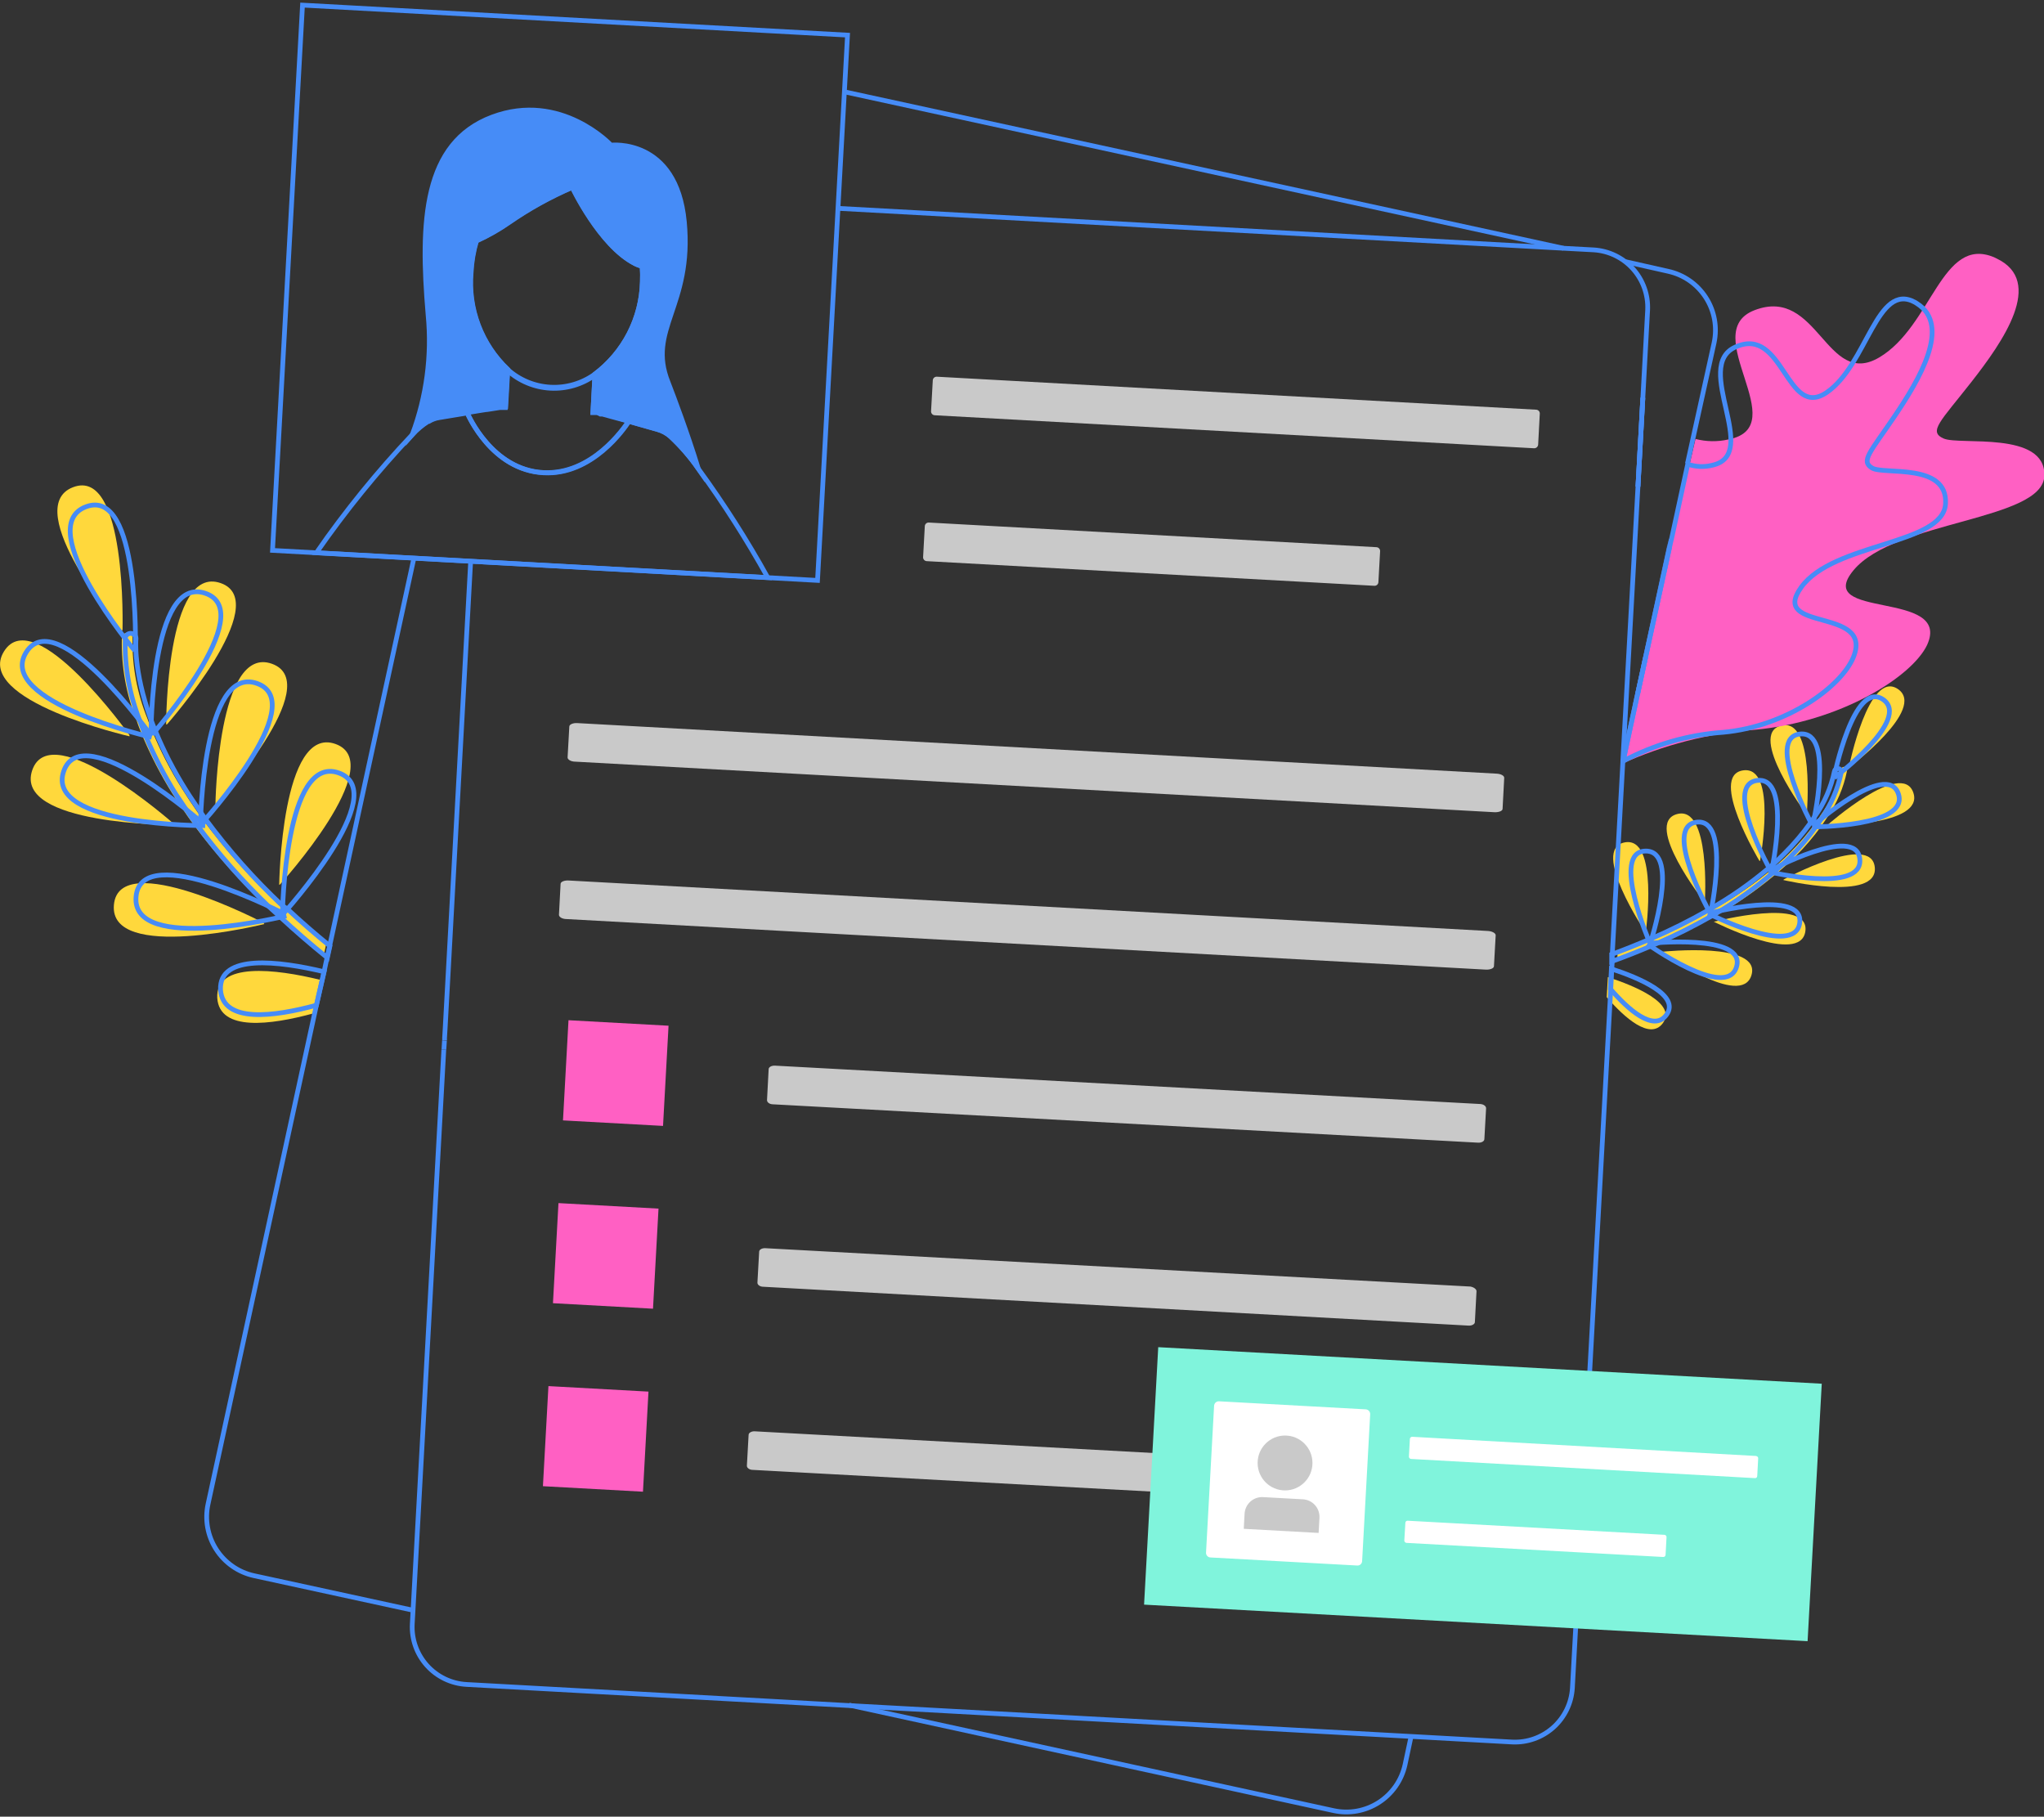 <svg width="431" height="383" viewBox="0 0 431 383" fill="none" xmlns="http://www.w3.org/2000/svg">
<rect x="0" y="0" width="431" height="383" fill="#333333" stroke="none"/>
<g clip-path="url(#clip0_233_5272)">
<path d="M389.879 161.629C389.879 161.629 394.044 141.102 400.189 145.268C406.335 149.434 389.94 161.791 389.94 161.791" fill="#FFD83C"/>
<path d="M380.822 171.579C380.822 171.579 368.368 154.773 375.566 152.973C382.763 151.174 380.984 171.64 380.984 171.64" fill="#FFD83C"/>
<path d="M370.977 181.469C370.977 181.469 360.201 163.51 367.54 162.418C374.879 161.326 371.118 181.53 371.118 181.53" fill="#FFD83C"/>
<path d="M359.332 190.105C359.332 190.105 346.434 173.642 353.59 171.64C360.747 169.638 359.494 190.105 359.494 190.105" fill="#FFD83C"/>
<path d="M346.899 196.435C346.899 196.435 335.274 179.042 342.552 177.606C349.83 176.17 347.04 196.516 347.04 196.516" fill="#FFD83C"/>
<path d="M385.351 173.925C385.351 173.925 401.039 160.072 403.445 167.11C405.851 174.148 385.25 174.087 385.25 174.087" fill="#FFD83C"/>
<path d="M376.153 185.392C376.153 185.392 394.57 175.462 395.318 182.844C396.066 190.226 376.031 185.534 376.031 185.534" fill="#FFD83C"/>
<path d="M361.475 194.311C361.475 194.311 381.692 189.053 380.681 196.334C379.67 203.614 361.354 194.311 361.354 194.311" fill="#FFD83C"/>
<path d="M350.618 200.641C350.618 200.641 371.421 198.457 369.319 205.576C367.216 212.695 350.497 200.742 350.497 200.742" fill="#FFD83C"/>
<path d="M350.619 215.728C347.93 219.348 342.532 214.555 338.792 210.227L339.035 206.001C344.736 207.861 353.671 211.562 350.619 215.728Z" fill="#FFD83C"/>
<path d="M389.454 162.438C389.461 162.478 389.461 162.519 389.454 162.56C388.73 166.112 387.285 169.478 385.209 172.449C384.865 172.975 384.501 173.521 384.097 174.087C382.45 176.377 380.617 178.528 378.618 180.518L377.062 182.035L375.04 183.795C371.532 186.8 367.779 189.506 363.82 191.884L362.081 192.916C358.412 195.012 354.633 196.909 350.76 198.599L349.142 199.306C346.615 200.378 343.926 201.45 341.056 202.482V200.985C343.765 199.994 346.292 198.963 348.677 197.972L349.405 197.668C353.479 195.903 357.454 193.918 361.313 191.722L362.02 191.298C366.317 188.846 370.377 186.003 374.15 182.804L374.979 182.076C375.889 181.287 376.698 180.518 377.446 179.75C379.479 177.745 381.332 175.566 382.985 173.238C383.288 172.793 383.592 172.368 383.854 171.943C385.958 169.063 387.426 165.768 388.161 162.276C388.181 162.118 388.26 161.974 388.383 161.872C388.452 161.799 388.538 161.744 388.633 161.712C388.728 161.68 388.83 161.673 388.929 161.69C389.098 161.72 389.248 161.815 389.346 161.955C389.445 162.096 389.484 162.269 389.454 162.438Z" fill="#FFD83C"/>
<path d="M25.837 132.75C25.837 132.75 26.787 98.369 15.405 102.717C4.023 107.065 25.696 133.053 25.696 133.053" fill="#FFD83C"/>
<path d="M35.237 152.69C35.237 152.69 58.001 126.864 46.498 122.921C34.995 118.977 35.035 152.751 35.035 152.751" fill="#FFD83C"/>
<path d="M45.69 169.537C45.69 169.537 68.838 144.095 57.355 139.949C45.871 135.803 45.427 169.618 45.427 169.618" fill="#FFD83C"/>
<path d="M59.053 186.464C59.053 186.464 82.181 160.982 70.758 156.856C59.336 152.731 58.871 186.545 58.871 186.545" fill="#FFD83C"/>
<path d="M27.293 154.976C27.293 154.976 7.298 126.945 0.849 137.32C-5.6 147.695 27.313 155.239 27.313 155.239" fill="#FFD83C"/>
<path d="M36.552 173.602C36.552 173.602 10.735 150.83 6.793 162.398C2.85 173.966 36.633 173.925 36.633 173.925" fill="#FFD83C"/>
<path d="M55.576 194.554C55.576 194.554 25.089 178.597 24.018 190.772C22.946 202.947 55.718 194.817 55.718 194.817" fill="#FFD83C"/>
<path d="M67.564 206.587L66.028 213.665C57.092 216.092 46.296 217.528 45.811 210.409C45.407 202.744 58.083 204.261 67.564 206.587Z" fill="#FFD83C"/>
<path d="M59.842 191.46C62.551 193.988 65.502 196.576 68.737 199.226L68.212 201.693C64.586 198.781 61.284 195.929 58.305 193.138L55.879 190.833C50.415 185.626 45.397 179.971 40.879 173.925C39.989 172.712 39.16 171.519 38.392 170.366C37.624 169.213 37.037 168.344 36.37 167.353C33.92 163.432 31.791 159.32 30.002 155.057C29.577 154.005 29.173 153.034 28.85 152.023C26.623 146.494 25.55 140.569 25.696 134.61V134.408C25.731 134.111 25.883 133.839 26.118 133.654C26.353 133.468 26.652 133.383 26.949 133.417C27.098 133.432 27.241 133.477 27.372 133.548C27.503 133.62 27.618 133.717 27.71 133.834C27.802 133.951 27.87 134.085 27.91 134.229C27.949 134.373 27.959 134.523 27.94 134.671C27.842 140.442 28.915 146.173 31.094 151.517C31.356 152.306 31.66 153.095 32.003 153.904C33.785 158.25 35.943 162.432 38.453 166.402C39.383 167.899 40.413 169.456 41.546 171.074L42.617 172.57C47.451 179.111 52.864 185.203 58.791 190.772L59.842 191.46Z" fill="#FFD83C"/>
<path d="M353.044 111.656L347.202 137.34L345.321 145.612C345.321 145.612 341.844 161.104 341.864 161.083C350.736 157.047 360.248 154.603 369.966 153.863C388.039 152.205 403.182 142.7 406.356 135.965C411.693 124.235 382.096 130.727 390.849 120.211C399.603 109.694 430.798 109.795 431.081 100.29C431.364 90.785 413.25 93.92 409.873 92.464C406.497 91.007 409.186 88.844 415.736 80.471C422.286 72.098 431.263 59.317 420.972 54.483L420.487 54.24C409.388 49.589 407.407 68.802 396.227 75.374C385.047 81.947 383.369 60.227 369.945 65.404C357.815 70.096 378.416 89.936 364.467 92.646C362.174 93.168 359.789 93.133 357.512 92.544L353.469 109.998" fill="#FF60C3"/>
<path d="M345.382 102.596L346.413 83.868" stroke="#468CF7" stroke-miterlimit="10"/>
<path d="M346.979 138.655L345.342 146.198" stroke="#468CF7" stroke-miterlimit="10"/>
<path d="M352.074 115.276L346.939 138.776L345.301 146.3C345.301 146.3 342.229 160.456 342.269 160.456C348.779 156.974 355.95 154.906 363.315 154.389C376.779 153.176 388.302 144.702 390.809 138.554C395.136 127.876 372.958 133.336 379.791 123.831C386.624 114.326 409.732 114.932 410.238 106.216C410.743 97.499 397.218 100.149 394.752 98.672C392.285 97.196 394.367 95.335 399.482 87.772C404.597 80.208 411.612 68.579 404.173 63.968L403.829 63.746C395.742 59.276 393.72 76.911 385.189 82.736C376.658 88.56 376.112 68.579 365.963 73.15C356.785 77.195 371.462 95.821 361.05 98.086C359.34 98.514 357.542 98.436 355.875 97.863L352.418 113.82" stroke="#468CF7" stroke-miterlimit="10"/>
<g style="mix-blend-mode:screen" opacity="0.3">
<path d="M352.074 115.215L352.033 115.114L352.013 115.175L346.938 138.695L346.979 138.655" stroke="#468CF7" stroke-miterlimit="10"/>
</g>
<g style="mix-blend-mode:screen" opacity="0.3">
<path d="M352.074 115.215L352.418 113.699L352.034 115.114L352.014 115.175L346.939 138.695L345.302 146.239L345.342 146.178L346.98 138.655" stroke="#468CF7" stroke-miterlimit="10"/>
</g>
<path d="M386.726 163.813C386.726 163.813 390.89 143.306 397.036 147.452C403.182 151.598 386.786 163.975 386.786 163.975" stroke="#468CF7" stroke-miterlimit="10"/>
<path d="M382.096 173.925C382.096 173.925 372.17 155.522 379.549 154.753C386.928 153.985 382.238 174.006 382.238 174.006" stroke="#468CF7" stroke-miterlimit="10"/>
<path d="M373.402 183.673C373.402 183.673 363.173 165.472 370.532 164.542C377.891 163.611 373.544 183.754 373.544 183.754" stroke="#468CF7" stroke-miterlimit="10"/>
<path d="M360.565 192.471C360.565 192.471 350.456 174.269 357.734 173.339C365.012 172.409 360.706 192.552 360.706 192.552" stroke="#468CF7" stroke-miterlimit="10"/>
<path d="M347.869 198.76C347.869 198.76 339.56 179.548 346.979 179.426C354.399 179.305 347.99 198.841 347.99 198.841" stroke="#468CF7" stroke-miterlimit="10"/>
<path d="M382.197 174.168C382.197 174.168 397.885 160.315 400.291 167.353C402.697 174.391 382.096 174.33 382.096 174.33" stroke="#468CF7" stroke-miterlimit="10"/>
<path d="M372.998 183.653C372.998 183.653 391.415 173.723 392.163 181.105C392.911 188.487 372.917 183.795 372.917 183.795" stroke="#468CF7" stroke-miterlimit="10"/>
<path d="M360.261 192.572C360.261 192.572 380.478 187.314 379.487 194.594C378.497 201.875 360.16 192.572 360.16 192.572" stroke="#468CF7" stroke-miterlimit="10"/>
<path d="M347.465 198.902C347.465 198.902 368.288 196.718 366.165 203.837C364.043 210.955 347.344 199.003 347.344 199.003" stroke="#468CF7" stroke-miterlimit="10"/>
<path d="M351.366 213.989C348.698 217.629 343.279 212.816 339.56 208.488L339.782 204.261C345.483 206.122 354.439 209.823 351.366 213.989Z" stroke="#468CF7" stroke-miterlimit="10"/>
<path d="M388.262 162.661C388.269 162.701 388.269 162.742 388.262 162.782C387.541 166.329 386.095 169.689 384.016 172.651C383.673 173.197 383.309 173.743 382.884 174.31C381.251 176.605 379.425 178.756 377.426 180.741L375.849 182.258C375.242 182.824 374.575 183.41 373.827 184.017C370.319 187.023 366.566 189.729 362.607 192.107L360.868 193.138C357.199 195.234 353.42 197.131 349.547 198.821L347.929 199.529C345.402 200.601 342.714 201.673 339.843 202.704V201.207C342.552 200.216 345.079 199.185 347.464 198.194L348.192 197.891C352.266 196.125 356.241 194.14 360.1 191.945L360.807 191.52C365.104 189.069 369.164 186.225 372.938 183.026L373.766 182.298C374.676 181.509 375.485 180.741 376.233 179.972C378.26 177.962 380.113 175.784 381.772 173.46C382.075 173.015 382.379 172.591 382.642 172.166C384.683 169.311 386.102 166.059 386.806 162.62C386.826 162.462 386.906 162.317 387.029 162.216V162.216C387.097 162.143 387.183 162.088 387.279 162.056C387.374 162.024 387.475 162.017 387.574 162.034C387.748 162.028 387.917 162.091 388.045 162.208C388.174 162.325 388.251 162.487 388.262 162.661Z" stroke="#468CF7" stroke-miterlimit="10"/>
<path d="M28.546 136.896C28.546 136.896 29.517 102.515 18.114 106.843C6.712 111.171 28.405 137.179 28.405 137.179" stroke="#468CF7" stroke-miterlimit="10"/>
<path d="M32.104 154.854C32.104 154.854 54.847 129.049 43.304 125.085C31.76 121.121 31.841 154.935 31.841 154.935" stroke="#468CF7" stroke-miterlimit="10"/>
<path d="M42.455 173.683C42.455 173.683 65.705 148.221 54.221 144.095C42.738 139.97 42.273 173.743 42.273 173.743" stroke="#468CF7" stroke-miterlimit="10"/>
<path d="M59.821 192.552C59.821 192.552 82.889 167.07 71.466 162.964C60.044 158.859 59.559 192.633 59.559 192.633" stroke="#468CF7" stroke-miterlimit="10"/>
<path d="M31.963 155.198C31.963 155.198 11.968 127.168 5.519 137.522C-0.93 147.877 31.983 155.441 31.983 155.441" stroke="#468CF7" stroke-miterlimit="10"/>
<path d="M43.182 173.925C43.182 173.925 17.366 151.052 13.424 162.62C9.481 174.188 43.263 174.067 43.263 174.067" stroke="#468CF7" stroke-miterlimit="10"/>
<path d="M60.246 192.815C60.246 192.815 29.759 176.878 28.688 189.033C27.616 201.187 60.388 193.077 60.388 193.077" stroke="#468CF7" stroke-miterlimit="10"/>
<path d="M68.332 204.868L66.715 211.926C57.799 214.353 47.004 215.789 46.498 208.67C46.154 201.025 58.83 202.603 68.332 204.868Z" stroke="#468CF7" stroke-miterlimit="10"/>
<path d="M93.603 221.29L93.725 219.369" stroke="#468CF7" stroke-miterlimit="10"/>
<path d="M60.65 191.682C63.346 194.217 66.317 196.805 69.566 199.448L69.02 201.915C65.421 199.003 62.126 196.151 59.134 193.361L56.607 191.055C51.15 185.812 46.139 180.123 41.626 174.047C40.736 172.833 39.887 171.64 39.119 170.487C38.351 169.335 37.785 168.465 37.097 167.474C34.647 163.553 32.518 159.441 30.729 155.178C30.305 154.126 29.9 153.156 29.557 152.144C27.33 146.616 26.257 140.69 26.403 134.732V134.529C26.443 134.23 26.599 133.959 26.837 133.774C27.076 133.588 27.377 133.504 27.677 133.538C27.838 133.545 27.996 133.594 28.134 133.678C28.272 133.763 28.386 133.882 28.465 134.024C28.55 134.131 28.612 134.255 28.646 134.387C28.681 134.519 28.688 134.657 28.667 134.792C28.667 134.792 28.04 141.264 31.801 151.639C32.084 152.427 32.387 153.216 32.731 154.025C34.513 158.367 36.664 162.549 39.16 166.523C40.09 168.02 41.181 169.577 42.273 171.195L43.324 172.692C48.16 179.231 53.573 185.323 59.498 190.893L60.65 191.682Z" stroke="#468CF7" stroke-miterlimit="10"/>
<path d="M345.382 102.596L346.413 83.868" stroke="#468CF7" stroke-miterlimit="10"/>
<path d="M342.754 55.171L351.73 57.193C355.015 57.91 357.881 59.901 359.7 62.73C361.52 65.558 362.143 68.993 361.434 72.28L355.814 97.742" stroke="#468CF7" stroke-miterlimit="10"/>
<path d="M342.188 160.78L342.268 160.416L345.341 146.178L346.979 138.655L352.073 115.215L352.417 113.699" stroke="#468CF7" stroke-miterlimit="10"/>
<path d="M179.039 359.48L281.194 381.726C282.822 382.08 284.503 382.109 286.142 381.813C287.781 381.517 289.345 380.9 290.746 379.999C292.147 379.097 293.356 377.928 294.305 376.559C295.254 375.19 295.923 373.647 296.276 372.018L297.57 365.951" stroke="#468CF7" stroke-miterlimit="10"/>
<path d="M329.674 52.339L178.049 19.354" stroke="#468CF7" stroke-miterlimit="10"/>
<path d="M87.276 117.663L69.505 199.448L68.96 201.915L68.333 204.868L66.716 211.926L43.871 317.09C43.155 320.378 43.773 323.815 45.589 326.648C47.404 329.48 50.269 331.476 53.554 332.198L87.054 339.478" stroke="#468CF7" stroke-miterlimit="10"/>
<path d="M176.715 43.926L329.674 52.339L336.063 52.683C339.238 52.882 342.208 54.32 344.333 56.688C346.458 59.056 347.568 62.164 347.424 65.343L346.414 83.868L345.382 102.596L342.188 160.456V160.78L339.964 201.228V202.724L339.863 204.362L339.641 208.589L335.213 289.121L334.344 305.098L334.081 309.769L333.374 322.733L333.111 327.404L332.242 343.381L331.554 355.92C331.351 359.096 329.908 362.066 327.537 364.188C325.166 366.31 322.056 367.416 318.878 367.266L297.651 366.093L179.12 359.581L98.395 355.131C95.184 354.959 92.172 353.518 90.022 351.125C87.873 348.732 86.761 345.583 86.932 342.37L87.094 339.478L93.584 221.29M99.244 118.33L93.867 216.8L93.745 218.822V219.348" stroke="#468CF7" stroke-miterlimit="10"/>
<path d="M195.005 110.93L194.646 117.453C194.621 117.899 194.963 118.28 195.409 118.305L289.799 123.501C290.245 123.526 290.627 123.184 290.651 122.738L291.01 116.216C291.035 115.77 290.693 115.388 290.247 115.363L195.857 110.167C195.411 110.142 195.029 110.484 195.005 110.93Z" fill="#C9C9C9"/>
<path d="M324.68 87.226L324.336 93.738C324.321 93.954 324.221 94.156 324.059 94.299C323.896 94.443 323.684 94.517 323.467 94.506L197.093 87.549C196.986 87.544 196.882 87.518 196.786 87.472C196.69 87.427 196.604 87.363 196.532 87.284C196.461 87.205 196.406 87.113 196.37 87.013C196.334 86.912 196.319 86.806 196.324 86.7L196.688 80.188C196.693 80.081 196.719 79.977 196.765 79.881C196.81 79.785 196.874 79.699 196.953 79.627C197.032 79.556 197.124 79.501 197.225 79.465C197.325 79.429 197.431 79.414 197.537 79.419L323.932 86.376C324.038 86.381 324.141 86.407 324.236 86.453C324.331 86.499 324.416 86.564 324.486 86.643C324.556 86.722 324.609 86.814 324.642 86.914C324.675 87.015 324.688 87.12 324.68 87.226Z" fill="#C9C9C9"/>
<path d="M317.18 164.016L316.836 170.528C316.836 170.973 316.048 171.276 315.118 171.236L121.3 160.578C120.391 160.578 119.663 160.133 119.683 159.688L120.047 153.176C120.047 152.731 120.835 152.387 121.745 152.448L315.563 163.106C316.493 163.146 317.22 163.551 317.18 164.016Z" fill="#C9C9C9"/>
<path d="M315.381 197.183L315.017 203.695C315.017 204.14 314.229 204.464 313.319 204.423L119.481 193.765C118.551 193.765 117.843 193.32 117.864 192.855L118.207 186.343C118.207 185.898 119.016 185.574 119.926 185.635L313.743 196.273C314.673 196.334 315.381 196.738 315.381 197.183Z" fill="#C9C9C9"/>
<path d="M313.359 233.647L312.995 240.159C312.995 240.604 312.389 240.947 311.681 240.907L162.967 232.817C162.26 232.817 161.714 232.372 161.734 231.928L162.078 225.415C162.078 224.971 162.704 224.627 163.412 224.667L312.126 232.757C312.834 232.797 313.359 233.202 313.359 233.647Z" fill="#C9C9C9"/>
<path d="M119.875 215.089L118.713 236.211L139.807 237.372L140.969 216.25L119.875 215.089Z" fill="#FF60C3"/>
<path d="M311.338 272.214L310.994 278.726C310.994 279.171 310.367 279.514 309.66 279.474L160.946 271.283C160.238 271.283 159.692 270.859 159.712 270.414L160.076 263.902C160.076 263.436 160.703 263.113 161.39 263.153L310.105 271.243C310.711 271.364 311.338 271.769 311.338 272.214Z" fill="#C9C9C9"/>
<path d="M117.76 253.648L116.599 274.75L137.693 275.911L138.854 254.809L117.76 253.648Z" fill="#FF60C3"/>
<path d="M309.133 310.78L308.769 317.293C308.769 317.616 308.446 317.879 308.001 317.98C307.814 318.012 307.623 318.012 307.435 317.98L158.721 309.891C158.034 309.891 157.468 309.466 157.488 309.021L157.852 302.509C157.852 302.064 158.478 301.72 159.166 301.761L307.88 309.85C308.608 309.931 309.154 310.336 309.133 310.78Z" fill="#C9C9C9"/>
<path d="M115.644 292.228L114.483 313.33L135.578 314.491L136.739 293.389L115.644 292.228Z" fill="#FF60C3"/>
<path d="M244.226 284.021L241.24 338.301L381.151 346.003L384.137 291.724L244.226 284.021Z" fill="#80F4DC"/>
<path d="M287.987 297.129L257.056 295.431C256.924 295.422 256.792 295.441 256.667 295.484C256.543 295.528 256.428 295.596 256.33 295.684C256.232 295.773 256.153 295.88 256.097 296C256.041 296.12 256.009 296.249 256.004 296.381L254.306 327.303C254.295 327.436 254.311 327.569 254.354 327.695C254.396 327.821 254.464 327.937 254.553 328.035C254.642 328.134 254.751 328.213 254.872 328.268C254.993 328.323 255.123 328.353 255.256 328.355L286.168 330.054C286.298 330.065 286.43 330.049 286.555 330.008C286.679 329.967 286.794 329.901 286.892 329.814C286.99 329.727 287.07 329.621 287.126 329.502C287.182 329.384 287.214 329.255 287.219 329.124L288.917 298.181C288.925 298.051 288.908 297.92 288.865 297.797C288.823 297.674 288.757 297.56 288.67 297.462C288.584 297.364 288.479 297.285 288.362 297.228C288.245 297.17 288.117 297.137 287.987 297.129ZM350.982 323.582L296.822 320.609C296.76 320.604 296.698 320.611 296.639 320.631C296.58 320.651 296.527 320.683 296.481 320.724C296.435 320.766 296.399 320.817 296.374 320.874C296.349 320.931 296.336 320.992 296.337 321.054L296.114 324.796C296.118 324.916 296.165 325.032 296.247 325.121C296.328 325.21 296.439 325.267 296.559 325.281L350.72 328.254C350.781 328.257 350.842 328.247 350.899 328.226C350.957 328.205 351.009 328.173 351.054 328.132C351.099 328.091 351.136 328.041 351.162 327.986C351.188 327.93 351.202 327.87 351.205 327.809L351.407 324.088C351.413 324.027 351.406 323.965 351.388 323.907C351.369 323.848 351.339 323.794 351.3 323.747C351.26 323.7 351.212 323.661 351.158 323.633C351.103 323.604 351.044 323.587 350.982 323.582ZM370.31 306.958L297.792 302.913C297.667 302.908 297.544 302.951 297.45 303.034C297.356 303.117 297.297 303.233 297.287 303.358L297.085 307.1C297.084 307.222 297.13 307.339 297.212 307.429C297.295 307.519 297.408 307.575 297.529 307.585L370.047 311.63C370.108 311.636 370.171 311.628 370.229 311.608C370.288 311.589 370.342 311.557 370.388 311.515C370.433 311.473 370.47 311.422 370.495 311.365C370.52 311.308 370.532 311.247 370.532 311.185L370.734 307.464C370.74 307.344 370.699 307.226 370.62 307.136C370.54 307.045 370.429 306.989 370.31 306.978V306.958Z" fill="white"/>
<path d="M270.965 314.219C274.158 314.219 276.747 311.629 276.747 308.435C276.747 305.24 274.158 302.65 270.965 302.65C267.771 302.65 265.183 305.24 265.183 308.435C265.183 311.629 267.771 314.219 270.965 314.219Z" fill="#C9C9C9"/>
<path d="M266.334 315.632L274.731 316.094C275.216 316.121 275.691 316.243 276.129 316.453C276.567 316.664 276.96 316.958 277.284 317.32C277.608 317.682 277.858 318.105 278.019 318.563C278.179 319.022 278.249 319.508 278.222 319.993L278.046 323.183L262.261 322.314L262.436 319.124C262.49 318.144 262.931 317.225 263.662 316.57C264.393 315.915 265.354 315.578 266.334 315.632Z" fill="#C9C9C9"/>
<path d="M147.258 98.814C145.542 96.335 143.563 94.05 141.355 91.999C140.586 91.319 139.674 90.821 138.686 90.542L132.621 88.823L129.225 87.913L128.416 87.691L127.85 87.529L127.001 87.306H126.597L125.95 86.963H125.626H125.465H125.303H125.02L125.444 78.873C128.468 76.596 130.938 73.666 132.671 70.301C134.403 66.936 135.354 63.222 135.452 59.438C135.512 58.34 135.512 57.239 135.452 56.142C134.901 56.02 134.371 55.823 133.875 55.555C126.516 51.773 120.714 39.497 120.714 39.497C116.046 41.502 111.589 43.968 107.411 46.859C105.225 48.382 102.904 49.702 100.477 50.802C99.836 52.967 99.456 55.201 99.345 57.456C99.013 61.224 99.537 65.019 100.878 68.556C102.219 72.093 104.342 75.281 107.088 77.882L106.643 85.729H106.319H105.834H105.45L103.671 86.012L102.721 86.154H102.6L101.67 86.295L98.475 86.963C96.454 87.266 94.432 87.59 92.592 87.933C91.798 88.052 91.035 88.327 90.348 88.742H90.207C88.995 89.561 87.894 90.533 86.932 91.634C89.951 83.585 91.091 74.953 90.267 66.395C88.569 46.576 89.317 30.113 103.792 24.673C118.268 19.233 128.841 30.599 128.841 30.599C128.841 30.599 142.629 29.001 144.307 46.778C145.985 64.555 136.361 69.429 140.89 80.633C142.305 84.313 144.832 91.007 147.258 98.814Z" fill="#468CF7" stroke="#468CF7" stroke-miterlimit="10"/>
<path d="M161.895 121.768L66.715 116.53C72.817 107.734 79.575 99.412 86.931 91.634V91.634C87.925 90.564 89.053 89.625 90.287 88.844H90.429C91.116 88.428 91.879 88.153 92.673 88.035C94.695 87.691 96.716 87.367 98.556 87.064C98.778 87.61 103.772 99.097 114.608 99.684C124.899 100.25 131.691 90.279 132.621 88.844L138.686 90.563C139.674 90.841 140.586 91.339 141.355 92.019V92.019C143.563 94.07 145.542 96.356 147.258 98.834C152.603 106.171 157.491 113.83 161.895 121.768V121.768Z" stroke="#468CF7" stroke-miterlimit="10"/>
<path d="M132.541 88.783C131.611 90.219 124.818 100.189 114.528 99.623C103.692 99.036 98.698 87.489 98.476 87.003L101.589 86.498L102.519 86.356H102.64L103.59 86.214L105.369 85.931H105.754H106.239H106.562L107.007 78.084C109.502 80.336 112.692 81.664 116.047 81.848C119.402 82.032 122.719 81.061 125.445 79.096V79.096L125.02 86.963H125.303H125.465H125.627H125.95L126.516 87.124H126.92L127.77 87.347L128.336 87.509L129.144 87.731L132.541 88.783Z" stroke="#468CF7" stroke-miterlimit="10"/>
<path d="M135.452 59.438C135.354 63.222 134.403 66.936 132.671 70.301C130.938 73.666 128.468 76.596 125.444 78.873C122.718 80.838 119.402 81.81 116.047 81.626C112.692 81.442 109.501 80.113 107.007 77.862C104.261 75.261 102.138 72.073 100.797 68.536C99.456 64.999 98.932 61.204 99.264 57.436C99.374 55.181 99.755 52.947 100.396 50.782C102.823 49.682 105.144 48.362 107.33 46.839C111.508 43.948 115.965 41.482 120.633 39.477C120.633 39.477 126.435 51.753 133.794 55.535C134.29 55.803 134.82 56 135.371 56.121C135.459 57.224 135.486 58.332 135.452 59.438V59.438Z" stroke="#468CF7" stroke-miterlimit="10"/>
<path d="M178.708 7.404L63.788 1.077L57.464 116.038L172.383 122.365L178.708 7.404Z" stroke="#468CF7" stroke-miterlimit="10"/>
</g>
<defs>
<clipPath id="clip0_233_5272">
<rect width="431" height="383" fill="white"/>
</clipPath>
</defs>
</svg>
